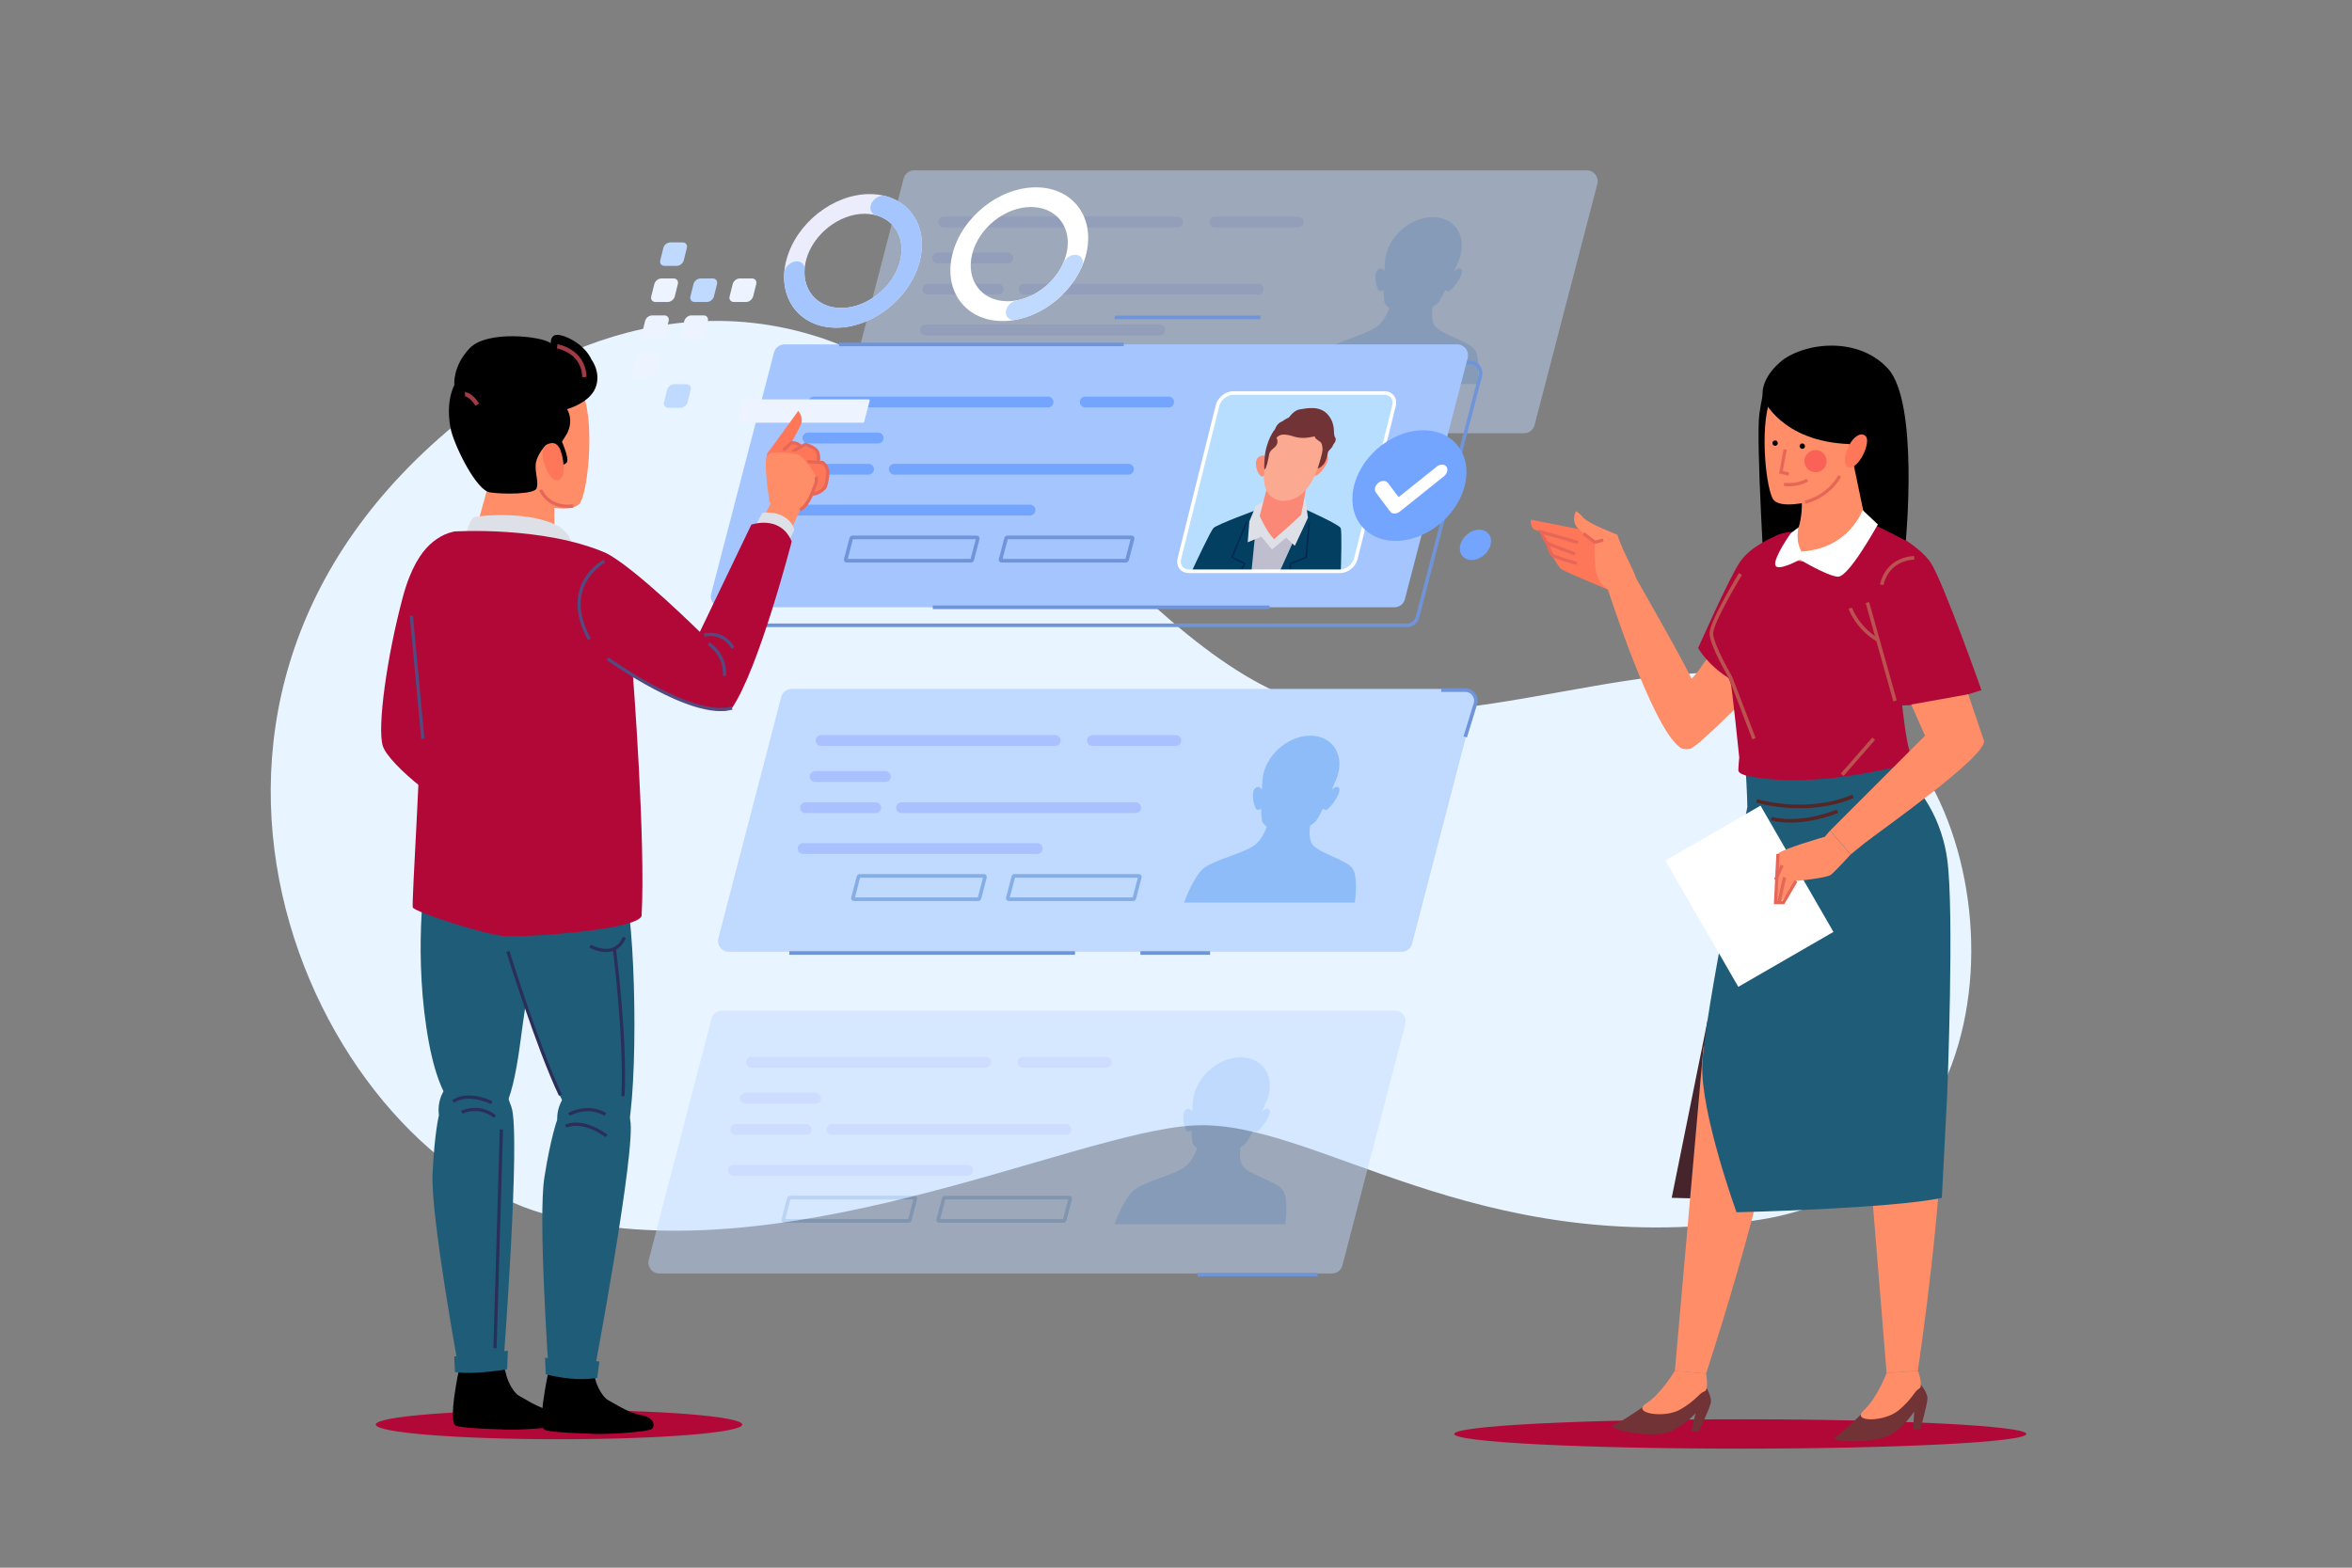 <?xml version="1.0" encoding="utf-8"?>
<!-- Generator: Adobe Illustrator 24.0.1, SVG Export Plug-In . SVG Version: 6.00 Build 0)  -->
<svg version="1.1" xmlns="http://www.w3.org/2000/svg" xmlns:xlink="http://www.w3.org/1999/xlink" x="0px" y="0px"
	 viewBox="0 0 750 500" style="enable-background:new 0 0 750 500;" xml:space="preserve">
<rect x="0" y="0" width="750" height="500" fill="#808080" stroke="none"/>
<style type="text/css">
	.st0{display:none;}
	.st1{display:inline;}
	.st2{fill:#FFFFFF;}
	.st3{fill:#B10838;}
	.st4{fill:#E8F4FF;}
	.st5{opacity:0.46;}
	.st6{fill:#BFD9FF;}
	.st7{fill:none;stroke:#A9C2FF;stroke-width:3.446;stroke-linecap:round;stroke-linejoin:round;stroke-miterlimit:10;}
	.st8{fill:none;stroke:#84AEE5;stroke-width:1.149;stroke-miterlimit:10;}
	.st9{fill:#8DBCF8;}
	.st10{fill:none;stroke:#7094D8;stroke-width:1.149;stroke-miterlimit:10;}
	.st11{fill:#A5C5FF;}
	.st12{fill:#B7DEFF;}
	.st13{fill:#023F61;}
	.st14{fill:#BEBECF;}
	.st15{fill:#DEE0E8;}
	.st16{fill:#FB8E74;}
	.st17{fill:#FB8877;}
	.st18{fill:#713336;}
	.st19{fill:#FBA990;}
	.st20{fill:none;stroke:#022755;stroke-width:0.488;stroke-miterlimit:10;}
	.st21{fill:none;stroke:#FFFFFF;stroke-width:1.149;stroke-miterlimit:10;}
	.st22{fill:none;stroke:#73A5FF;stroke-width:3.446;stroke-linecap:round;stroke-linejoin:round;stroke-miterlimit:10;}
	.st23{fill:#EDF4FF;}
	.st24{fill:#EBEDFC;}
	.st25{fill:#73A5FF;}
	.st26{fill:#45242C;}
	.st27{fill:#FF8D68;}
	.st28{fill:#FF7759;}
	.st29{fill:#1F5C78;}
	.st30{fill:none;stroke:#BB524F;stroke-width:1.149;stroke-miterlimit:10;}
	.st31{fill:none;stroke:#E66657;stroke-width:1.026;stroke-miterlimit:10;}
	.st32{fill:#FA6157;}
	.st33{fill:none;stroke:#562525;stroke-width:1.149;stroke-miterlimit:10;}
	.st34{fill:none;stroke:#2A2E59;stroke-width:1.026;stroke-miterlimit:10;}
	.st35{fill:none;stroke:#524B81;stroke-width:1.026;stroke-miterlimit:10;}
	.st36{fill:none;stroke:#000000;stroke-width:1.368;stroke-miterlimit:10;}
	.st37{fill:none;stroke:#A03A45;stroke-width:1.368;stroke-miterlimit:10;}
</style>
<g id="BACKGROUND" class="st0">
	<g class="st1">
		<g>
			<g>
				<rect y="-1" class="st2" width="750" height="500"/>
			</g>
		</g>
	</g>
</g>
<g id="OBJECTS">
	<ellipse class="st3" cx="178.25" cy="454.35" rx="58.44" ry="4.68"/>
	<ellipse class="st3" cx="554.94" cy="457.35" rx="91.21" ry="4.68"/>
	<g>
		<path class="st4" d="M150.67,131c0,0,50.19-43.92,111.88-23s109.79,116.06,169.39,119.2c59.6,3.14,115.02-29.28,162.07-1.05
			c47.05,28.23,55.42,150.57-34.51,163.12c-89.92,12.55-140.11-32.41-178.8-30.32c-38.69,2.09-132.79,49.14-207.03,28.23
			S32.51,221.97,150.67,131z"/>
		<g>
			<g>
				<g class="st5">
					<path class="st6" d="M486,138.18H271.46c-2.26,0-3.9-2.13-3.33-4.31l20.03-76.95c0.4-1.52,1.77-2.58,3.33-2.58h214.54
						c2.26,0,3.9,2.13,3.33,4.31l-20.03,76.95C488.94,137.12,487.57,138.18,486,138.18z"/>
					<g>
						<line class="st7" x1="300.88" y1="70.8" x2="375.53" y2="70.8"/>
						<line class="st7" x1="295.14" y1="105.25" x2="369.79" y2="105.25"/>
						<line class="st7" x1="326.53" y1="92.24" x2="401.18" y2="92.24"/>
						<line class="st7" x1="298.97" y1="82.28" x2="321.36" y2="82.28"/>
						<line class="st7" x1="295.9" y1="92.24" x2="318.3" y2="92.24"/>
						<line class="st7" x1="387.4" y1="70.8" x2="414.01" y2="70.8"/>
						<path class="st8" d="M400.44,121.42h-39.73c-0.2,0-0.35-0.19-0.3-0.38l1.78-6.83c0.04-0.13,0.16-0.23,0.3-0.23h39.73
							c0.2,0,0.35,0.19,0.3,0.38l-1.78,6.83C400.7,121.32,400.58,121.42,400.44,121.42z"/>
						<path class="st8" d="M351.05,121.42h-39.73c-0.2,0-0.35-0.19-0.3-0.38l1.78-6.83c0.04-0.13,0.16-0.23,0.3-0.23h39.73
							c0.2,0,0.35,0.19,0.3,0.38l-1.78,6.83C351.32,121.32,351.19,121.42,351.05,121.42z"/>
					</g>
					<path class="st9" d="M470.27,111.51c-2.04-2.71-10.3-4.69-12.58-7.4c-1.17-1.39-1.17-3.96-0.89-6.15
						c0.81-0.52,1.49-1.04,1.89-1.52c0.69-1,1.46-2.4,2.23-3.94c0.23,0.23,0.55,0.41,0.95,0.4c1.08-0.03,5.21-5.65,4.15-6.96
						c-0.61-0.74-1.59-0.1-2.32,0.59c1.09-2.5,1.86-4.42,1.86-4.42h-0.04c0.1-0.32,0.2-0.63,0.28-0.96
						c1.64-6.57-2.36-11.9-8.93-11.9c-6.57,0-13.23,5.33-14.87,11.9c-0.08,0.32-0.14,0.64-0.2,0.96h-0.04c0,0-0.19,1.92-0.34,4.42
						c-0.39-0.69-1.05-1.34-2.03-0.59c-1.71,1.3-0.39,6.92,0.68,6.96c0.4,0.01,0.8-0.17,1.15-0.4c0.01,1.54,0.08,2.94,0.27,3.94
						c0.2,0.59,0.77,1.24,1.52,1.87c-0.82,2.11-2.06,4.49-3.82,5.8c-3.64,2.71-12.88,4.69-16.27,7.4
						c-3.05,2.44-5.77,9.57-6.28,10.97h54.44C471.27,121.08,472.1,113.95,470.27,111.51z"/>
				</g>
				<g>
					<g>
						<path class="st10" d="M448.67,199.43H234.13c-2.26,0-3.9-2.13-3.33-4.31l20.03-76.95c0.4-1.52,1.77-2.58,3.33-2.58H468.7
							c2.26,0,3.9,2.13,3.33,4.31l-20.03,76.95C451.61,198.37,450.24,199.43,448.67,199.43z"/>
						<path class="st11" d="M444.65,193.69H230.11c-2.26,0-3.9-2.13-3.33-4.31l20.03-76.95c0.4-1.52,1.77-2.58,3.33-2.58h214.54
							c2.26,0,3.9,2.13,3.33,4.31l-20.03,76.95C447.59,192.63,446.22,193.69,444.65,193.69z"/>
						<line class="st10" x1="297.44" y1="193.69" x2="404.82" y2="193.69"/>
						<line class="st10" x1="267.57" y1="109.85" x2="358.31" y2="109.85"/>
					</g>
					<g>
						<path class="st12" d="M427.33,182.2h-48.24c-2.22,0-3.57-1.8-3.02-4.02l12.17-48.81c0.55-2.22,2.8-4.02,5.02-4.02h48.24
							c2.22,0,3.57,1.8,3.02,4.02l-12.17,48.81C431.8,180.4,429.55,182.2,427.33,182.2z"/>
						<g>
							<path class="st13" d="M403.66,182.4l4.22-16.93l-6.92-2.93c0,0-12.9,4.72-14,5.86c-0.92,0.96-5.55,10.83-7.03,14H403.66z"/>
							<path class="st13" d="M427.54,182.4c0.11-3.17,0.4-13.05-0.04-14c-0.53-1.14-11.07-5.86-11.07-5.86l-8.38,2.93l-4.22,16.93
								H427.54z"/>
							<polygon class="st14" points="408.02,182.4 414.64,167.74 400.43,168.56 399.05,182.4 							"/>
							<polygon class="st15" points="403.52,159.44 400.43,161.39 398.4,166.28 397.87,172.95 402.23,171.16 405.61,175.23 
								410.12,171.49 412.89,174.09 417.08,165.14 416.34,159.6 414.59,158.79 							"/>
							<g>
								<path class="st16" d="M404.47,146.62c0,0-1.04-2.36-3.17-0.79c-2.13,1.57,0.36,7.63,1.91,5.81
									C404.75,149.82,404.47,146.62,404.47,146.62z"/>
								<path class="st16" d="M419.65,146.5c0,0,2.02-2.5,3.55-1.1c1.53,1.4-3.49,7.81-4.32,6.1
									C418.06,149.78,419.65,146.5,419.65,146.5z"/>
								<g>
									<path class="st17" d="M414.91,164.17l2.18-11.56l-12.61,1.09l-2.78,10.85c0,0,2.2,5.14,4.57,7.42
										C406.26,171.98,413.59,165.64,414.91,164.17z"/>
								</g>
								<path class="st18" d="M425.13,141.83c-0.47,1.41-1.63,1.76-1.71,2.58c-0.09,0.82-0.61,2.93-1.41,3.75
									c-0.8,0.82-1.21,1.05-1.21,1.05s-10.82,3.05-16.31-1.17c0,0-0.36-1.6,0.02-3.51c0.37-1.89-0.55-2.23,0.52-3.16
									c1.07-0.94,1.39-1.76,1.41-2.81c0.02-1.05,0.11-2.34,1.2-3.4c1.1-1.05,2.08-0.7,3.15-1.64c0,0,1.58-2.65,3.66-2.95
									c2.08-0.3,6.48-1.41,9.09,1.81c2.61,3.21,1.41,6.03,2.16,7.03C426.45,140.41,425.13,141.83,425.13,141.83z"/>
								<path class="st19" d="M404.39,144.63c0,0-5.11,14.06,4.51,15.12c8.5,0.2,11.51-10.17,12.73-15.49
									c1.22-5.32,0.46-10.88-6.34-10.7C408.49,133.74,405.13,141.49,404.39,144.63z"/>
								<path class="st18" d="M407.06,139.59c0,0,0.63,1.13,0.05,2.26c-0.58,1.14-2.17,1.57-2.4,3.07c-0.24,1.5-0.93,4.62-1.36,4.76
									c-0.42,0.14-0.12-3.05-0.05-4.14c0.07-1.09,0.88-5.6,3.15-8.47c2.27-2.87,3.67-4.08,7.71-4.73c4.04-0.66,7.1,1.04,8.22,3.51
									c1.12,2.46-0.67,8.74-0.67,8.74s0.27-2.98-0.73-3.68c-1-0.7-1.83-1.22-1.66-1.63c0.17-0.41-3.2,1.07-6.56-0.01
									c-3.36-1.08-4.45-0.59-5-0.24C407.19,139.38,407.06,139.59,407.06,139.59z"/>
							</g>
							<path class="st20" d="M397.54,166.44c-0.08,0.33-4.69,11.31-4.69,11.31l4.05,2.03l-1.14,2.28"/>
							<path class="st20" d="M417.49,166.44c-0.08,0.33-0.95,11.31-0.95,11.31l-5.07,2.03l0,2.28"/>
						</g>
					</g>
					<path class="st21" d="M427.33,182.2h-48.24c-2.22,0-3.57-1.8-3.02-4.02l12.17-48.81c0.55-2.22,2.8-4.02,5.02-4.02h48.24
						c2.22,0,3.57,1.8,3.02,4.02l-12.17,48.81C431.8,180.4,429.55,182.2,427.33,182.2z"/>
					<line class="st22" x1="259.54" y1="128.22" x2="334.19" y2="128.22"/>
					<line class="st22" x1="253.79" y1="162.68" x2="328.45" y2="162.68"/>
					<line class="st22" x1="285.19" y1="149.66" x2="359.84" y2="149.66"/>
					<line class="st22" x1="257.62" y1="139.71" x2="280.02" y2="139.71"/>
					<line class="st22" x1="254.56" y1="149.66" x2="276.95" y2="149.66"/>
					<line class="st22" x1="346.06" y1="128.22" x2="372.66" y2="128.22"/>
					<path class="st10" d="M359.09,178.84h-39.73c-0.2,0-0.35-0.19-0.3-0.38l1.78-6.83c0.04-0.13,0.16-0.23,0.3-0.23h39.73
						c0.2,0,0.35,0.19,0.3,0.38l-1.78,6.83C359.35,178.75,359.23,178.84,359.09,178.84z"/>
					<path class="st10" d="M309.71,178.84h-39.73c-0.2,0-0.35-0.19-0.3-0.38l1.78-6.83c0.04-0.13,0.16-0.23,0.3-0.23h39.73
						c0.2,0,0.35,0.19,0.3,0.38l-1.78,6.83C309.97,178.75,309.85,178.84,309.71,178.84z"/>
				</g>
				<line class="st10" x1="355.44" y1="101.23" x2="401.95" y2="101.23"/>
				<g>
					<path class="st6" d="M446.95,303.56H232.41c-2.26,0-3.9-2.13-3.33-4.31l20.03-76.95c0.4-1.52,1.77-2.58,3.33-2.58h214.54
						c2.26,0,3.9,2.13,3.33,4.31l-20.03,76.95C449.89,302.5,448.52,303.56,446.95,303.56z"/>
					<g>
						<line class="st7" x1="261.83" y1="236.18" x2="336.49" y2="236.18"/>
						<line class="st7" x1="256.09" y1="270.64" x2="330.74" y2="270.64"/>
						<line class="st7" x1="287.48" y1="257.62" x2="362.14" y2="257.62"/>
						<line class="st7" x1="259.92" y1="247.67" x2="282.31" y2="247.67"/>
						<line class="st7" x1="256.86" y1="257.62" x2="279.25" y2="257.62"/>
						<line class="st7" x1="348.35" y1="236.18" x2="374.96" y2="236.18"/>
						<path class="st8" d="M361.39,286.8h-39.73c-0.2,0-0.35-0.19-0.3-0.38l1.78-6.83c0.04-0.13,0.16-0.23,0.3-0.23h39.73
							c0.2,0,0.35,0.19,0.3,0.38l-1.78,6.83C361.65,286.71,361.53,286.8,361.39,286.8z"/>
						<path class="st8" d="M312.01,286.8h-39.73c-0.2,0-0.35-0.19-0.3-0.38l1.78-6.83c0.04-0.13,0.16-0.23,0.3-0.23h39.73
							c0.2,0,0.35,0.19,0.3,0.38l-1.78,6.83C312.27,286.71,312.14,286.8,312.01,286.8z"/>
					</g>
					<path class="st9" d="M431.22,276.9c-2.04-2.71-10.3-4.69-12.58-7.4c-1.17-1.39-1.17-3.96-0.89-6.15
						c0.81-0.52,1.49-1.04,1.89-1.52c0.69-1,1.46-2.4,2.23-3.94c0.23,0.23,0.55,0.41,0.95,0.4c1.08-0.03,5.21-5.65,4.15-6.96
						c-0.61-0.74-1.59-0.1-2.32,0.59c1.09-2.5,1.86-4.42,1.86-4.42h-0.04c0.1-0.32,0.2-0.63,0.28-0.96
						c1.64-6.57-2.36-11.9-8.93-11.9c-6.57,0-13.23,5.33-14.87,11.9c-0.08,0.32-0.14,0.64-0.2,0.96h-0.04c0,0-0.19,1.92-0.34,4.42
						c-0.39-0.69-1.05-1.34-2.03-0.59c-1.71,1.3-0.39,6.92,0.68,6.96c0.4,0.01,0.8-0.17,1.15-0.4c0.01,1.54,0.08,2.94,0.27,3.94
						c0.2,0.59,0.77,1.24,1.52,1.87c-0.82,2.11-2.06,4.49-3.82,5.8c-3.64,2.71-12.88,4.69-16.27,7.4
						c-3.05,2.44-5.77,9.57-6.28,10.97h54.44C432.22,286.46,433.05,279.34,431.22,276.9z"/>
				</g>
				<g class="st5">
					<path class="st6" d="M424.75,406.16H210.2c-2.26,0-3.9-2.13-3.33-4.31l20.03-76.95c0.4-1.52,1.77-2.58,3.33-2.58h214.54
						c2.26,0,3.9,2.13,3.33,4.31l-20.03,76.95C427.68,405.1,426.31,406.16,424.75,406.16z"/>
					<g>
						<line class="st7" x1="239.63" y1="338.78" x2="314.28" y2="338.78"/>
						<line class="st7" x1="233.89" y1="373.24" x2="308.54" y2="373.24"/>
						<line class="st7" x1="265.28" y1="360.22" x2="339.93" y2="360.22"/>
						<line class="st7" x1="237.71" y1="350.27" x2="260.11" y2="350.27"/>
						<line class="st7" x1="234.65" y1="360.22" x2="257.05" y2="360.22"/>
						<line class="st7" x1="326.15" y1="338.78" x2="352.76" y2="338.78"/>
						<path class="st8" d="M339.19,389.4h-39.73c-0.2,0-0.35-0.19-0.3-0.38l1.78-6.83c0.04-0.13,0.16-0.23,0.3-0.23h39.73
							c0.2,0,0.35,0.19,0.3,0.38l-1.78,6.83C339.45,389.31,339.33,389.4,339.19,389.4z"/>
						<path class="st8" d="M289.8,389.4h-39.73c-0.2,0-0.35-0.19-0.3-0.38l1.78-6.83c0.04-0.13,0.16-0.23,0.3-0.23h39.73
							c0.2,0,0.35,0.19,0.3,0.38l-1.78,6.83C290.06,389.31,289.94,389.4,289.8,389.4z"/>
					</g>
					<path class="st9" d="M409.02,379.5c-2.04-2.71-10.3-4.69-12.58-7.4c-1.17-1.39-1.17-3.96-0.89-6.15
						c0.81-0.52,1.49-1.04,1.89-1.52c0.69-1,1.46-2.4,2.23-3.94c0.23,0.23,0.55,0.41,0.95,0.4c1.08-0.03,5.21-5.65,4.15-6.96
						c-0.61-0.74-1.59-0.1-2.32,0.59c1.09-2.5,1.86-4.42,1.86-4.42h-0.04c0.1-0.32,0.2-0.63,0.28-0.96
						c1.64-6.57-2.36-11.9-8.93-11.9c-6.57,0-13.23,5.33-14.87,11.9c-0.08,0.32-0.14,0.64-0.2,0.96h-0.04c0,0-0.19,1.92-0.34,4.42
						c-0.39-0.69-1.05-1.34-2.03-0.59c-1.71,1.3-0.39,6.92,0.68,6.96c0.4,0.01,0.8-0.17,1.15-0.4c0.01,1.54,0.08,2.94,0.27,3.94
						c0.2,0.59,0.77,1.24,1.52,1.87c-0.82,2.11-2.06,4.49-3.82,5.8c-3.64,2.71-12.88,4.69-16.27,7.4
						c-3.05,2.44-5.77,9.57-6.28,10.97h54.44C410.02,389.06,410.85,381.94,409.02,379.5z"/>
				</g>
				<line class="st10" x1="381.85" y1="406.55" x2="420.14" y2="406.55"/>
				<line class="st10" x1="251.69" y1="303.95" x2="342.8" y2="303.95"/>
				<line class="st10" x1="363.67" y1="303.95" x2="385.87" y2="303.95"/>
				<path class="st10" d="M459.57,220.1h7.7c2.26,0,3.88,2.19,3.21,4.35l-3.25,10.58"/>
				<g>
					<g>
						<path class="st6" d="M215.81,84.8h-3.93c-0.99,0-1.59-0.8-1.34-1.78l0.98-3.93c0.25-0.99,1.24-1.78,2.23-1.78h3.93
							c0.99,0,1.59,0.8,1.34,1.78l-0.98,3.93C217.79,84,216.8,84.8,215.81,84.8z"/>
					</g>
					<g>
						<path class="st23" d="M212.94,96.31h-3.93c-0.99,0-1.59-0.8-1.34-1.78l0.98-3.93c0.25-0.99,1.24-1.78,2.23-1.78h3.93
							c0.99,0,1.59,0.8,1.34,1.78l-0.98,3.93C214.92,95.51,213.93,96.31,212.94,96.31z"/>
						<path class="st6" d="M225.43,96.31h-3.93c-0.99,0-1.59-0.8-1.34-1.78l0.98-3.93c0.25-0.99,1.24-1.78,2.23-1.78h3.93
							c0.99,0,1.59,0.8,1.34,1.78l-0.98,3.93C227.42,95.51,226.42,96.31,225.43,96.31z"/>
						<path class="st23" d="M237.93,96.31H234c-0.99,0-1.59-0.8-1.34-1.78l0.98-3.93c0.25-0.99,1.24-1.78,2.23-1.78h3.93
							c0.99,0,1.59,0.8,1.34,1.78l-0.98,3.93C239.91,95.51,238.91,96.31,237.93,96.31z"/>
					</g>
					<g>
						<path class="st23" d="M210,108.09h-3.93c-0.99,0-1.59-0.8-1.34-1.78l0.98-3.93c0.25-0.99,1.24-1.78,2.23-1.78h3.93
							c0.99,0,1.59,0.8,1.34,1.78l-0.98,3.93C211.99,107.29,210.99,108.09,210,108.09z"/>
						<path class="st23" d="M206.87,120.67h-3.93c-0.99,0-1.59-0.8-1.34-1.78l0.98-3.93c0.25-0.99,1.24-1.78,2.23-1.78h3.93
							c0.99,0,1.59,0.8,1.34,1.78l-0.98,3.93C208.85,119.87,207.85,120.67,206.87,120.67z"/>
						<path class="st23" d="M222.5,108.09h-3.93c-0.99,0-1.59-0.8-1.34-1.78l0.98-3.93c0.25-0.99,1.24-1.78,2.23-1.78h3.93
							c0.99,0,1.59,0.8,1.34,1.78l-0.98,3.93C224.48,107.29,223.48,108.09,222.5,108.09z"/>
						<path class="st6" d="M217.02,130.04h-3.93c-0.99,0-1.59-0.8-1.34-1.78l0.98-3.93c0.25-0.99,1.24-1.78,2.23-1.78h3.93
							c0.99,0,1.59,0.8,1.34,1.78l-0.98,3.93C219.01,129.24,218.01,130.04,217.02,130.04z"/>
					</g>
				</g>
				<g>
					<g>
						<g>
							<g>
								<g>
									<path class="st24" d="M278.78,61.95L278.78,61.95c-0.02,0-0.04,0-0.06,0c-0.06,0-0.12-0.01-0.18-0.02l0,0.01
										c-0.4-0.03-0.81-0.04-1.23-0.04c-11.64,0-23.42,9.33-26.52,20.92l-0.14,0.55h-0.01c-0.01,0.06-0.02,0.12-0.04,0.17
										l-0.09,0.35h0.01c-2.55,11.75,4.98,21.1,17.05,20.61c11-0.45,22.1-9.23,25.41-20.12
										C296.57,72.58,290.05,62.73,278.78,61.95z M286.81,83.99c-2.32,7.74-10.26,13.99-18.06,14.23
										c-8.39,0.27-13.63-6.25-11.9-14.44l0.24-0.97h-0.01c2.23-8.12,10.5-14.63,18.67-14.63c0.42,0,0.84,0.02,1.24,0.06
										C284.79,68.89,289.28,75.76,286.81,83.99z"/>
									<path class="st11" d="M277.64,65.57L277.64,65.57c-0.36,1.45,0.31,2.7,1.63,3.05c6.36,1.68,9.76,7.98,7.54,15.36
										c-2.32,7.74-10.26,13.99-18.06,14.23c-7.66,0.24-12.69-5.15-12.2-12.32c0.1-1.48-0.95-2.54-2.45-2.54l0,0
										c-1.95,0-3.89,1.76-4.02,3.67c-0.69,10.22,6.54,17.91,17.51,17.46c11-0.45,22.1-9.23,25.41-20.12
										c3.19-10.51-1.62-19.47-10.67-21.87C280.45,62.02,278.15,63.52,277.64,65.57z"/>
								</g>
							</g>
						</g>
					</g>
					<g>
						<g>
							<g>
								<path class="st2" d="M331.81,59.8L331.81,59.8c-0.02,0-0.04,0-0.06,0c-0.07,0-0.15-0.01-0.22-0.01
									c-0.39-0.02-0.79-0.04-1.19-0.04c-11.77,0-23.7,9.54-26.63,21.32c-2.94,11.77,4.23,21.32,16,21.32c0.4,0,0.8-0.02,1.21-0.04
									c0.08,0,0.15-0.01,0.23-0.01c0.02,0,0.04,0,0.06,0l0,0c11.21-0.76,22.2-9.88,25.09-21.07c0.02-0.06,0.04-0.12,0.05-0.19
									C349.15,69.78,342.7,60.56,331.81,59.8z M322.34,96.04c-0.02,0-0.04,0-0.06,0c-0.25,0.02-0.5,0.03-0.74,0.03l0,0
									c-0.09,0-0.17,0.01-0.26,0.01c-8.3,0-13.35-6.73-11.28-15.03c2.07-8.3,10.47-15.03,18.77-15.03c0.09,0,0.17,0.01,0.25,0.01
									c0.25,0,0.49,0.01,0.73,0.03c0.02,0,0.04,0,0.06,0c7.67,0.54,12.21,7.04,10.23,14.98c-0.02,0.06-0.03,0.12-0.05,0.19
									C337.95,89.1,330.22,95.51,322.34,96.04z"/>
								<path class="st6" d="M339.09,83.87c-2.64,6.03-8.57,10.78-14.87,11.94c-1.58,0.29-3,1.57-3.38,3.1l0,0
									c-0.49,1.98,0.95,3.46,2.98,3.09c8.99-1.63,17.44-8.41,21.19-17.01c0.85-1.94-0.18-3.74-2.16-3.74h0
									C341.3,81.24,339.75,82.36,339.09,83.87z"/>
							</g>
						</g>
					</g>
				</g>
				<path class="st23" d="M275.25,134.82h-39.73c-0.2,0-0.35-0.19-0.3-0.38l1.78-6.83c0.04-0.13,0.16-0.23,0.3-0.23h39.73
					c0.2,0,0.35,0.19,0.3,0.38l-1.78,6.83C275.51,134.72,275.39,134.82,275.25,134.82z"/>
				<g>
					
						<ellipse transform="matrix(0.75 -0.662 0.662 0.75 10.015 336.134)" class="st25" cx="449.23" cy="154.83" rx="19.98" ry="15.58"/>
					<path class="st25" d="M475.31,173.78c-0.66,2.67-3.37,4.83-6.03,4.83c-2.67,0-4.29-2.16-3.62-4.83
						c0.66-2.67,3.37-4.83,6.03-4.83C474.35,168.95,475.97,171.12,475.31,173.78z"/>
					<path class="st2" d="M444.68,163.8c-0.55,0-1.06-0.21-1.38-0.64l-4.56-6.07c-0.64-0.85-0.29-2.22,0.76-3.07
						c1.06-0.85,2.43-0.85,3.07,0l3.41,4.54l12.17-9.74c1.06-0.85,2.43-0.85,3.07,0c0.64,0.85,0.29,2.22-0.76,3.07l-14.09,11.28
						C445.84,163.58,445.24,163.8,444.68,163.8z"/>
				</g>
			</g>
			<g>
				<g>
					<g>
						<path d="M564.08,119.8c0,0-1.91,3.83-3.06,12.25c-1.15,8.42,1.91,57.04,1.91,57.04l32.92-3.45l-14.93-63.55L564.08,119.8z"/>
						<g>
							<path class="st26" d="M544.56,325.19l-11.49,56.85l22.4,0.57c0,0,5.74-50.53,3.45-50.53S544.56,325.19,544.56,325.19z"/>
							<g>
								<path class="st18" d="M596.62,447.89c0,0-8.42,8.81-11.87,10.72c0.77,1.53,13.02,1.53,17.61-0.77
									c4.59-2.3,8.04-7.66,8.04-7.66l-0.38,5.74h2.3c0,0,2.3-8.04,2.3-9.95c0-1.91-2.3-4.59-2.3-4.59L596.62,447.89z"/>
								<path class="st27" d="M593.18,334.57l8.42,103.37l9.95-0.77c0,0,11.49-75.8,6.89-101.83S593.18,334.57,593.18,334.57z"/>
								<path class="st27" d="M601.6,437.94c0,0-3.06,8.04-7.27,11.87c-4.21,3.83,6.51,3.83,11.1,0c4.59-3.83,4.98-6.13,6.51-6.89
									c1.53-0.77-0.38-5.74-0.38-5.74L601.6,437.94z"/>
							</g>
							<g>
								<path class="st18" d="M527.49,446.16c0,0-9.79,7.26-13.51,8.57c0.5,1.64,12.57,3.7,17.49,2.21
									c4.92-1.49,9.22-6.19,9.22-6.19l-1.35,5.6l2.26,0.39c0,0,3.62-7.54,3.94-9.42c0.32-1.89-1.49-4.92-1.49-4.92L527.49,446.16z
									"/>
								<path class="st27" d="M543.2,333.88l-9.12,103.31l9.94,0.92c0,0,24.1-72.78,23.96-99.22
									C567.84,312.46,543.2,333.88,543.2,333.88z"/>
								<path class="st27" d="M534.08,437.18c0,0-4.37,7.41-9.17,10.47c-4.8,3.06,5.77,4.87,10.94,1.87c5.17-3,5.94-5.2,7.58-5.7
									c1.64-0.5,0.59-5.72,0.59-5.72L534.08,437.18z"/>
							</g>
							<g>
								<path class="st28" d="M507.93,169.64l-19.79-3.9c0,0-0.3,2.7,1.5,3.3c1.8,0.6,1.8,0.6,1.8,0.6s4.5,10.8,6.6,11.99
									c2.1,1.2,14.7,6.4,14.7,6.4l3.29-12.7L507.93,169.64z"/>
								<path class="st27" d="M522.16,185.65c0,0-0.19-1.34-2.84-6.71c-2.94-5.95-3.6-8.4-3.6-8.4s-9.3-3.6-10.8-5.4
									c-1.5-1.8-2.4-2.1-2.4-2.1s-1.8,3.3,0.9,5.7c2.7,2.4,5.1,4.2,5.1,4.2s-0.3,6.9,0.6,10.2c0.9,3.3,3.6,4.9,3.6,4.9
									L522.16,185.65z"/>
								<path class="st27" d="M552.98,196.75c0,0-13.4,21.44-13.78,19.52s-17.23-31.39-17.23-31.39l-9.24,3.15
									c0,0,13.83,43.17,22.64,50.06c0,0,0.77,1.15,3.45,0.77c2.68-0.38,23.35-21.82,23.35-21.82L552.98,196.75z"/>
							</g>
							<path class="st3" d="M565.52,171.29c0,0-7.18,2.87-10.62,7.85c-3.45,4.98-13.4,27.56-13.4,27.56s5.36,9.57,17.61,13.02
								l16.84-31.01L565.52,171.29z"/>
							<path class="st29" d="M556.62,244.8c0,0,0.57,9.19,0.57,12.63c0,0-13.78,66.61-14.36,82.12
								c-0.57,15.5,10.91,47.09,10.91,47.09s49.39-1.15,65.47-4.59l1.72-33.31c0,0,2.3-58,0-74.65
								c-2.3-16.65-12.06-25.27-12.06-25.27l-2.87-8.04L556.62,244.8z"/>
							<path class="st3" d="M598.82,167.27c0,0,12.92,6.03,16.94,12.35c4.02,6.32,16.08,40.48,16.08,40.48s-13.49,4.88-25.27,4.88
								c0,0,1.15,10.91,2.3,14.36c1.15,3.45-2.87,4.88-2.87,4.88s-28.14,7.75-49.1,3.16c0,0-2.58-0.57-2.58-1.72
								s0.29-4.02,0.29-4.02s-2.01-19.52-2.58-22.97c-0.57-3.45-6.89-12.83-6.32-16.56c0.57-3.73,10.34-21.06,10.34-21.06
								s6.6-7.75,9.48-9.76s10.05-2.01,10.05-2.01L598.82,167.27z"/>
							<path class="st27" d="M574.34,156.94c0.01,0.45,1.65,10.2-3.75,17.09c-5.4,7.05,15.89,6.75,20.84-0.45
								c4.5-6.45,4.05-7.5,4.05-7.5s-3.6-11.69-2.55-19.34C592.63,139.85,574.04,144.05,574.34,156.94z"/>
							<path class="st27" d="M574.2,116.26c0,0-6.21,1.59-9.72,11.12c-3.52,9.53-1.17,29.78,1.17,32.17
								c2.34,2.38,9.47,1.47,19.34-1.79c10.43-3.44,13.96-14.29,15.82-21.45C604.38,122.62,592.47,108.52,574.2,116.26z"/>
							<path d="M562.17,127.08c0,0,5.74,13.78,27.56,14.55l5.07,24.36c0,0,9.29,4.46,12.92,6.46c0,0,4.21-44.22-5.74-54.94
								c-9.95-10.72-27.56-8.04-34.46-1.91S562.17,127.08,562.17,127.08z"/>
							<path class="st2" d="M598.82,167.27l-4.88-4.59c0,0-4.31,12.35-19.52,13.21c0,0-2.01-3.16-0.86-7.75l-2.58,2.01
								c0,0-5.46,7.75-4.88,10.05c0.57,2.3,7.85-1.72,7.85-1.72s8.61,5.17,12.06,5.46C589.44,184.21,598.25,168.13,598.82,167.27z"
								/>
							<path class="st28" d="M590.07,141.27c0,0,2.3-3.8,4.6-2.4c2.3,1.4-1.47,9.99-4.6,10.19
								C586.93,149.26,588.61,143.47,590.07,141.27z"/>
						</g>
						<line class="st30" x1="595.47" y1="192.16" x2="604.28" y2="223.55"/>
						<path class="st30" d="M590.02,193.98c0,0,2.01,6.03,8.61,10.05"/>
						<path class="st30" d="M600.07,186.51c0,0,1.15-8.04,10.34-8.61"/>
						<path class="st30" d="M554.99,183.07c0,0-9.38,15.41-9.28,19.05c0.1,3.64,6.13,13.97,6.13,13.97l7.47,19.52"/>
						<line class="st30" x1="587.43" y1="247.09" x2="597.48" y2="235.61"/>
						<g>
							<path class="st31" d="M503.21,173.02l-11.78-3.37c0,0,1.06,2.61,1.82,3.37c0.77,0.77,9,3.64,9,3.64"/>
							<path class="st31" d="M493.26,173.02c0,0,1.15,3.45,1.72,4.02c0.57,0.57,7.85,2.68,7.85,2.68"/>
							<polyline class="st31" points="504.93,170.14 508.53,172.94 511.25,172.25 							"/>
						</g>
					</g>
					<g>
						<path class="st31" d="M575.57,160.19c0,0,7.27-1.53,11.1-8.42"/>
						<polyline class="st31" points="569.25,143.35 567.91,150.62 570.4,151.19 						"/>
						<path class="st31" d="M568.87,154.45c0,0,3.64,0.77,7.47-1.34"/>
						<path class="st32" d="M582.46,147.08c0,1.96-1.59,3.54-3.54,3.54c-1.96,0-3.54-1.59-3.54-3.54c0-1.96,1.59-3.54,3.54-3.54
							C580.87,143.54,582.46,145.12,582.46,147.08z"/>
						<path d="M575.57,142.29c0,0.48-0.39,0.86-0.86,0.86s-0.86-0.39-0.86-0.86c0-0.48,0.39-0.86,0.86-0.86
							S575.57,141.82,575.57,142.29z"/>
						<path d="M566.91,141.33c0,0.48-0.39,0.86-0.86,0.86s-0.86-0.39-0.86-0.86c0-0.48,0.39-0.86,0.86-0.86
							S566.91,140.86,566.91,141.33z"/>
					</g>
					<path class="st33" d="M560.16,255.42c0,0,15.79,4.88,30.72-1.44"/>
					<path class="st33" d="M564.85,261.07c0,0,8.04,2.68,21.06-2.3"/>
				</g>
				
					<rect x="540.35" y="262.6" transform="matrix(0.866 -0.5 0.5 0.866 -68.189 317.228)" class="st2" width="35.03" height="46.51"/>
				<g>
					<g>
						<path class="st27" d="M590.11,272.55c0,0-4.79,5.26-6.22,6.41c-1.44,1.15-11.2,2.01-11.2,2.01s-4.31,7.18-5.46,6.89
							c-1.15-0.29-0.86-1.15-0.86-1.15s-0.29-12.92,0.57-14.36c0.86-1.44,14.93-5.46,14.93-5.46l1.72-2.01L590.11,272.55"/>
						<path class="st27" d="M627.63,221.44c0.38,1.15,3.45,10.15,4.98,14.74c1.53,4.59-32.92,28.71-38.28,32.92l-4.21,3.45
							l-6.51-7.66l30.24-30.24l-4.4-9.95L627.63,221.44z"/>
					</g>
					<g>
						<line class="st31" x1="567.24" y1="287.87" x2="569.06" y2="279.83"/>
						<line class="st31" x1="566.19" y1="280.59" x2="568.29" y2="276"/>
						<polyline class="st31" points="566.95,272.36 566.19,287.87 568.68,287.87 572.7,280.98 						"/>
					</g>
				</g>
			</g>
			<g>
				<g>
					<g>
						<g>
							<g>
								<path d="M146.56,435.8c0,0,1.6-3.42,7.52-2.51c5.93,0.91,6.61,2.05,7.3,5.02c0.68,2.96,2.74,6.16,4.1,6.84
									c1.37,0.68,6.38,4.1,10.49,4.79c4.1,0.68,4.56,3.19,3.65,4.33c-0.91,1.14-16.42,2.05-19.84,1.6c0,0-11.63-0.23-14.36-1.14
									C142.68,453.81,146.33,436.94,146.56,435.8z"/>
								<path class="st29" d="M139.97,355.66c0,0-1.73-9.44,8.24-12.61c9.97-3.17,11.86,1.44,14.88,10.05s-2.59,82.18-2.59,82.18
									s-11.48,1.96-14.43,0.22c0,0-8.75-47.89-8.14-61.03C138.54,361.32,139.97,355.66,139.97,355.66z"/>
								<path class="st29" d="M144.85,432.61c0,0,13-1.14,17.1-1.82l-0.23,5.93c0,0-10.26,1.82-16.64,0.91L144.85,432.61z"/>
							</g>
							<path class="st3" d="M141.66,171.33c0,0-8.21,0.46-13.22,19.15c-5.02,18.7-8.21,41.49-6.38,47.42
								c1.82,5.93,21.43,21.89,28.73,21.89c7.3,0,7.75-5.47,6.38-10.03c-1.37-4.56-15.5-16.87-15.5-16.87s11.4-36.48,10.94-46.05
								C152.14,177.26,146.67,171.33,141.66,171.33z"/>
							<g>
								<path class="st27" d="M244.43,165.75l-1.36,0.14l3.05-6.04c0,0,7.76-0.49,9,2.79l-3.56,7.89L244.43,165.75z"/>
								<g>
									<path class="st28" d="M248.79,148.59c0,0-0.3-6.17,1.89-7.05c2.2-0.88,4.66,0.83,4.66,0.83s3.55-0.36,4.69,1.15
										c1.13,1.52,1.04,3.81,1.04,3.81s2,0.45,2.53,2.35c0.52,1.91-0.41,5.59-0.41,5.59s-2.32,2.85-5.01,2.14
										C255.49,156.72,248.79,148.59,248.79,148.59z"/>
									<path class="st28" d="M244.73,153.57c0,0-0.82-8.08,0.05-9.15c0.87-1.07,9.77-13.38,9.77-13.38s1.85,2.1,0.78,4.49
										c-1.06,2.39-5.25,9.66-5.25,9.66l-0.02,6.21C250.05,151.4,247.31,153.31,244.73,153.57z"/>
									<path class="st27" d="M245.38,160.04c0,0-2.13-12.97-0.68-14.76c1.45-1.78,8.57-0.74,9.92-0.23
										c1.36,0.51,5.12,5.36,5.64,7.26c0.52,1.91-3.02,8.8-5.15,10.32C252.99,164.16,246.62,162.52,245.38,160.04z"/>
								</g>
							</g>
							<path class="st15" d="M240.38,168.59l2.74-5.02c0,0,6.38-1.14,9.58,3.88c0.91,1.82,0.46,1.82,0.46,1.82l-2.05,4.1
								L240.38,168.59z"/>
							<path class="st27" d="M175.42,113.7c0,0,6.75,1.73,10.57,12.08c3.82,10.36,1.27,32.37-1.27,34.96
								c-2.55,2.59-10.29,1.6-21.02-1.94c-11.34-3.74-15.17-15.53-17.2-23.3C142.63,120.61,155.57,105.29,175.42,113.7z"/>
							<path class="st27" d="M151.23,170.87l5.47-19.61c0,0,10.94-3.19,17.78,4.1l2.28,3.19v12.77
								C176.77,171.33,165.37,173.61,151.23,170.87z"/>
							<path class="st29" d="M135.96,276.43c0,0-4.1,23.94,0,51.3c4.1,27.36,12.31,30.1,19.84,30.1c7.52,0,9.58-21.89,10.94-31.46
								c1.37-9.58,6.84-42.41-3.42-49.93C153.06,268.91,141.43,268.23,135.96,276.43z"/>
							<path class="st29" d="M164.68,308.58c0,0-8.21-21.89,6.16-31.46c14.36-9.58,25.31-8.21,28.73,7.52
								c3.42,15.73,4.1,69.77-0.68,80.71C194.09,376.3,176.99,359.2,164.68,308.58z"/>
							<path d="M188.59,114.64c0,0,3.24,4.21,1.29,9.06c-1.94,4.86-9.06,6.8-9.06,6.8s2.27,3.24,0,7.77l-1.62,2.59
								c0,0,2.27,5.18,1.62,6.47c-0.65,1.29-2.91,0.97-2.91,0.97s-2.59-7.12-3.56-6.47c-0.97,0.65-3.56,3.88-3.56,6.8
								c0,2.91,0.97,5.18,0.32,7.12c-0.65,1.94-10.68,1.94-14.89,1.29c-4.21-0.65-10.68-13.59-12.3-19.42c0,0-2.27-8.09,0.97-14.89
								c0,0-0.65-5.83,4.86-11.65c5.5-5.83,22.98-3.88,25.89-1.62c0,0-0.32-3.24,2.91-2.59
								C181.79,107.52,186.65,110.43,188.59,114.64z"/>
							<path class="st28" d="M178.88,144.09c0,0-0.97-4.21-4.53-2.27c-3.56,1.94,0.65,11.98,3.56,11.33
								C180.82,152.51,179.52,145.71,178.88,144.09z"/>
							<path class="st15" d="M148.34,170.77c0,0,1.53-5.37,2.9-5.82c1.37-0.46,18.24-2.28,27.36,3.19c4.1,3.19,3.65,5.47,3.65,5.47
								S155.02,168.39,148.34,170.77z"/>
							<path class="st3" d="M144.85,169.51c0,0,28.27-1.82,48.33,6.84c9.12,4.56,29.98,25.19,29.98,25.19l16.42-34.2
								c0,0,9.23-3.31,12.88,5.36c0,0-10.37,40.35-19.04,53.12c-5.47,4.56-31.58-10.26-31.58-10.26s4.1,52.89,2.74,76.61
								c-1.82,4.56-37.39,6.84-43.77,6.38c-6.38-0.46-28.73-7.75-29.18-9.12c-0.46-1.37,3.19-56.09,2.28-62.47
								c-0.91-6.38-3.65-37.85-2.74-42.41C132.08,179.99,136.18,171.33,144.85,169.51z"/>
							<g>
								<path d="M174.94,437.17c0,0,1.6-3.42,7.52-2.51c5.93,0.91,6.61,2.05,7.3,5.02c0.68,2.96,2.74,6.16,4.1,6.84
									c1.37,0.68,6.38,4.1,10.49,4.79c4.1,0.68,4.56,3.19,3.65,4.33c-0.91,1.14-16.42,2.05-19.84,1.6c0,0-11.63-0.23-14.36-1.14
									C171.07,455.18,174.71,438.31,174.94,437.17z"/>
								<path class="st29" d="M177.68,357.14c0,0-0.68-9.58,9.58-11.63c10.26-2.05,11.63,2.74,13.68,11.63
									c2.05,8.89-11.63,81.39-11.63,81.39s-11.63,0.68-14.36-1.37c0,0-3.42-48.56-1.37-61.56
									C175.63,362.62,177.68,357.14,177.68,357.14z"/>
								<path class="st29" d="M174.03,438.31c0,0,8.89,2.51,16.42,1.14l0.68-5.24l-17.33-1.14L174.03,438.31z"/>
							</g>
							<path class="st34" d="M161.95,303.45c0,0,9.58,30.78,16.76,45.83"/>
							<path class="st34" d="M181.44,355.43c0,0,5.81-3.42,11.63,0"/>
							<path class="st34" d="M180.41,359.2c0,0,4.79-2.74,13,3.08"/>
							<path class="st34" d="M144.51,351.33c0,0,3.76-3.42,12.31,0.34"/>
							<path class="st34" d="M147.24,354.75c0,0,5.47-2.74,10.6,1.37"/>
							<line class="st34" x1="159.89" y1="360.22" x2="157.84" y2="429.99"/>
							<path class="st34" d="M188.17,301.74c0,0,7.75,4.56,10.94-2.74"/>
							<path class="st34" d="M195.92,302.65c0,0,3.65,28.27,2.74,46.97"/>
							<line class="st35" x1="131.17" y1="196.41" x2="134.82" y2="235.62"/>
							<path class="st35" d="M193.75,210.09c0,0,27.02,19.49,39.67,15.73"/>
							<path class="st35" d="M225.9,205.3c0,0,5.47,3.08,5.13,10.26"/>
							<path class="st35" d="M224.53,202.57c0,0,5.81-1.71,9.23,4.1"/>
							<path class="st35" d="M192.73,178.97c0,0-14.36,7.52-4.79,24.97"/>
							<path class="st31" d="M172.38,156.23c0,0,2.39,6.16,10.43,5.13"/>
							<path class="st31" d="M249.78,143.57l2.68-2.39c0,0,1.88-0.01,2.88,1.19"/>
							<path class="st31" d="M252.97,143.97c0-0.17,3.82-2.22,3.82-2.22s3.48,0.85,3.99,2.68c0.51,1.82,0.11,2.79,0.11,2.79"/>
							<path class="st31" d="M257.48,147.28c0.17-0.06,4.84,0.23,4.84,0.23s1.71,1.14,1.65,3.36s-0.79,4.42-0.79,4.42
								s-1.66,2.37-4.51,2.31"/>
							<path class="st31" d="M260.15,152.06c0,0,0.57,0.91-0.17,2.56c-0.74,1.65-1.64,5.98-4.87,8.01"/>
						</g>
						<path class="st36" d="M163.14,122.37c-6.67-3.25-15.22,0.68-15.22,0.68s1.03-4.45,5.81-5.98"/>
						<path class="st37" d="M148.27,125.79c0,0,1.71-0.17,3.93,3.25"/>
						<path class="st37" d="M177.68,110.46c0,0,8.44,1.37,8.66,9.8"/>
					</g>
				</g>
			</g>
		</g>
	</g>
</g>
</svg>

